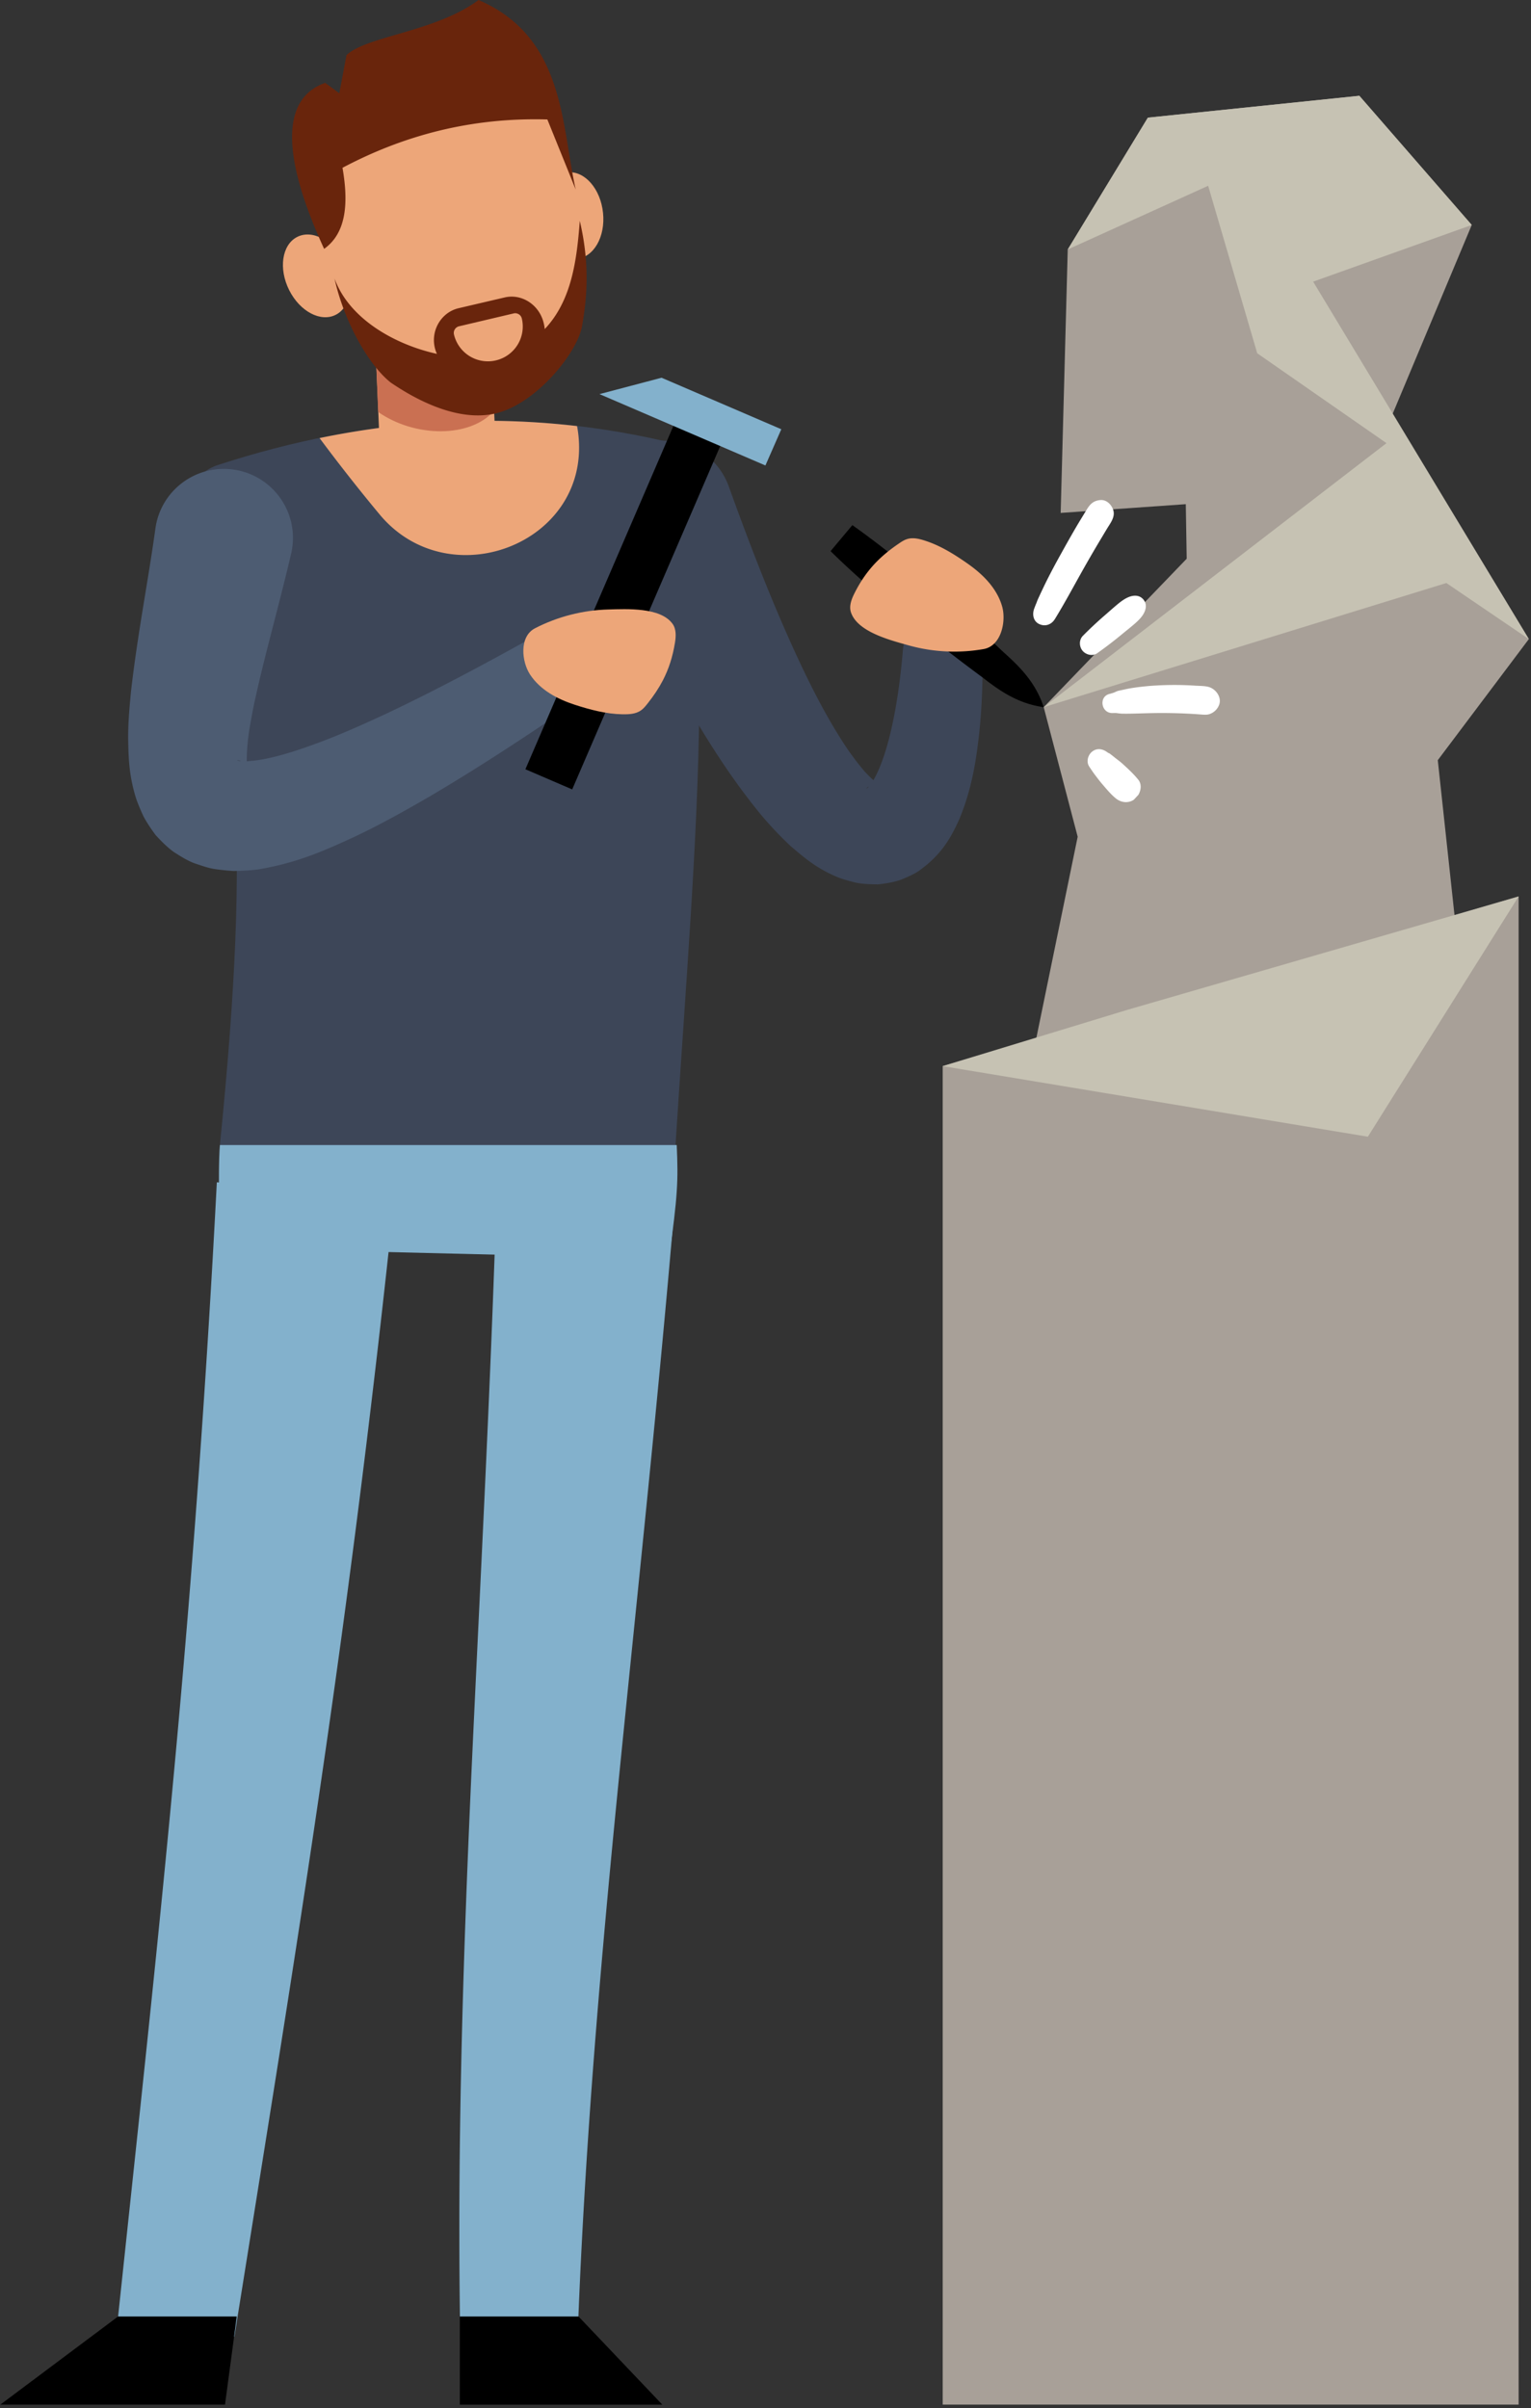 <svg xmlns="http://www.w3.org/2000/svg" width="281" height="442" version="1.0" viewBox="0 0 210.75 331.5"><rect x="0" y="0" width="210.75" height="331.5" fill="#333333" stroke="none"/><defs><clipPath id="a"><path d="M63.219 318.86h28.035V331H63.219zm0 0"/></clipPath><clipPath id="b"><path d="M.04 318.86h32.558V331H.039zm0 0"/></clipPath><clipPath id="c"><path d="M129.75 123.363h79.328V331H129.75zm0 0"/></clipPath><clipPath id="d"><path d="M141 13.16h69.453v137.56H141zm0 0"/></clipPath><clipPath id="e"><path d="M143.574 13.16h66.88v84.266h-66.88zm0 0"/></clipPath><clipPath id="f"><path d="M142 68h26v43h-26zm0 0"/></clipPath><clipPath id="g"><path d="m151.379 67.93 23.539 21.972-19.93 21.348-23.539-21.973zm0 0"/></clipPath><clipPath id="h"><path d="m151.379 67.93 23.539 21.972-19.93 21.348-23.539-21.973zm0 0"/></clipPath></defs><path fill="#3d4658" d="M135.246 89.867c.047 3.633-.055 7.293-.45 11.047-.429 3.77-.98 7.57-2.741 11.86-.985 2.12-2.168 4.613-5.29 6.898-.69.566-1.761 1.016-2.71 1.41-.985.363-2.118.535-3.18.652-.988-.004-2.098-.039-3.004-.222-.84-.207-1.773-.446-2.512-.746-3.027-1.239-4.734-2.79-6.511-4.286a49.863 49.863 0 0 1-4.278-4.55c-4.968-6.11-8.629-12.348-12.144-18.645-3.477-6.297-6.63-12.66-9.66-19.055-2.246-4.742-.215-10.406 4.53-12.652 4.75-2.242 10.423-.215 12.669 4.527a8.9 8.9 0 0 1 .347.836l.016.04c2.293 6.37 4.695 12.687 7.336 18.796 2.633 6.075 5.516 12.11 8.836 17.098a37.942 37.942 0 0 0 2.5 3.297c.762.82 1.66 1.644 1.855 1.758.051.047-.027-.012-.046.058-.067.012-.297-.05-.426.043-.445-.015-.926.301-1.047.41-.242.325.473-.234.984-1.203 1.13-2.011 2.024-5.05 2.64-8.101.634-3.082 1.052-6.332 1.325-9.606l.004-.043a5.485 5.485 0 0 1 5.922-5.008c2.832.235 4.984 2.606 5.035 5.387"/><path fill="#3d4658" d="m30.27 157.617 61.812 15.668c2.36-45.93 7.336-82.933 1.352-112.09-21.801-5.437-42.887-3.883-63.438 2.813-3.148 1.027-4.957 4.332-4.113 7.531 6.812 25.867 8.765 42.652 4.387 86.078"/><path fill="#83b1cc" d="M30.27 157.617c-.317 3.781.027 14.172.027 14.172l61.785 1.496c1.211-8.82 1.29-10.637 1.074-15.668H30.27"/><path fill="#83b1cc" d="M92.848 166.121c-2.196 25.992-4.973 51.852-7.543 77.566-2.563 25.723-4.785 51.333-5.754 76.997l-16.215-.184c-.414-26.164.453-52.316 1.644-78.277 1.2-25.97 2.579-51.774 3.372-77.52l24.496 1.418m-38.539-1.473a1968.922 1968.922 0 0 1-9.86 78.82c-3.785 26.177-8.043 52.208-12.183 78.184l-16.078-2.12c2.773-26.216 5.644-52.344 8.027-78.45a1958.303 1958.303 0 0 0 5.633-78.336l24.46 1.902"/><path fill="#eda679" d="M79.648 60.18a14.817 14.817 0 0 0-.214-1.528c-12.016-1.398-23.82-.742-35.446 1.649a246.023 246.023 0 0 0 8.258 10.5c9.477 11.418 28.738 4.148 27.402-10.621"/><path fill="#eda679" d="m52.191 59.496 11.215 6.383 4.68-7.746-.957-21.918-15.89.617.952 22.664"/><path fill="#ca7052" d="m68 56.57-.785-17.992-15.89.621.737 17.516C57.165 60.27 64.73 60.27 68 56.57"/><g clip-path="url(#a)"><path d="M91.172 331.008H63.297v-12.133H79.64l11.53 12.133"/></g><g clip-path="url(#b)"><path d="M.04 331.008h30.933l1.62-12.133H16.25L.04 331.008"/></g><path fill="#eda679" d="M83.012 29.313c.336 3.285-1.285 6.109-3.617 6.304-2.332.2-4.497-2.304-4.829-5.59-.332-3.285 1.286-6.109 3.621-6.308 2.333-.196 4.493 2.304 4.825 5.593M39.805 39.934c1.48 2.953 4.363 4.468 6.437 3.386 2.078-1.078 2.559-4.351 1.078-7.304-1.48-2.953-4.363-4.47-6.437-3.387-2.074 1.078-2.559 4.351-1.078 7.305"/><path fill="#eda679" d="M79.176 25.813c2.398 10.148-1.524 28.183-11.09 30.437-9.563 2.254-21.145-12.121-23.543-22.27-2.398-10.148 7.133-22.417 16.695-24.671 9.563-2.254 15.54 6.355 17.938 16.504"/><path fill="#69250c" d="M46.055 38.355c2.062 5.653 8.484 9.13 14.09 10.356a3.091 3.091 0 0 1-.125-.297c-.965-2.586.578-5.398 3.109-5.988l6.351-1.485c2.317-.539 4.688.97 5.332 3.41.09.337.149.657.172.95 3.688-3.906 4.418-9.414 4.825-14.906 1.445 6.12.953 10.835.316 14.48-.645 3.703-6.348 10.727-11.883 12.031-5.902 1.39-12.367-2.84-14.437-4.23-3.29-2.602-6.559-8.832-7.75-14.32M65.875 0c-5.918 4.398-15.414 4.953-18.18 7.59l-.988 5.25-1.941-1.434c-7.04 2.48-4.993 12.305-.149 22.852 3.02-2.149 3.399-6.203 2.528-11.16 8.464-4.485 17.757-6.953 28.203-6.653l3.902 9.649C77.258 17.324 77.805 5.133 65.875 0"/><path fill="#eda679" d="m70.7 43.145-7.509 1.77a.942.942 0 0 0-.699 1.132 4.797 4.797 0 0 0 5.774 3.562 4.79 4.79 0 0 0 3.566-5.765.937.937 0 0 0-1.133-.7"/><path fill="#4d5c72" d="M78.3 97.352c-6.245 4.25-12.577 8.41-19.218 12.32-3.348 1.937-6.727 3.844-10.387 5.562-3.687 1.7-7.398 3.387-12.386 4.305-1.184.258-2.7.324-4.153.356a30.132 30.132 0 0 1-2.535-.258c-.84-.11-1.894-.48-2.816-.793-.938-.328-1.973-.985-2.895-1.574-.906-.653-1.726-1.493-2.492-2.325-.61-.828-1.238-1.75-1.691-2.62-.372-.817-.762-1.708-1.024-2.516-.996-3.235-1.008-5.684-1.058-8.055-.016-2.367.187-4.43.382-6.512.922-8.101 2.38-15.32 3.364-22.48.71-5.2 5.507-8.84 10.714-8.13 5.204.716 8.848 5.505 8.133 10.704a8.49 8.49 0 0 1-.156.855l-.023.094c-1.75 7.504-3.883 14.785-5.25 21.434-.301 1.61-.61 3.25-.723 4.617-.137 1.336-.133 2.68-.07 3.039.011.082.011.047-.036.105-.03-.05-.109-.207-.238-.238-.094-.187-.308-.3-.476-.394-.106-.145-.41-.172-.465-.207-.024-.055-.223 0-.14.011.081.004.14.051.241.102.414-.008.77.101 1.43.008 2.418-.153 5.758-1.14 8.938-2.317 3.234-1.164 6.52-2.636 9.789-4.152 6.55-3.09 13.062-6.563 19.527-10.148l.023-.012a5.427 5.427 0 0 1 7.38 2.105c1.37 2.465.593 5.551-1.688 7.114"/><g clip-path="url(#c)"><path fill="#a8a098" d="m129.766 146.754 79.28-23.356v207.61h-79.28V146.754"/></g><g clip-path="url(#d)"><path fill="#a8a098" d="m141.07 150.61 60.618-11.036-3.77-34.933 12.535-16.668-18.773-30.946 10.914-26.058-15.473-17.785-29.113 3.011L146.98 34.34l-.972 36.265 17.222-1.203.125 7.508-19.683 20.434 4.676 17.836-7.278 35.43"/></g><g clip-path="url(#e)"><path fill="#c6c2b3" d="M210.453 87.973 180.762 38.77l21.832-7.801-15.473-17.785-29.113 3.011L146.98 34.34l19.329-8.766 6.754 23.055L190.855 61l-47.183 36.344 55.426-17.09 11.355 7.719"/></g><path fill="#c6c2b3" d="m129.766 146.754 58.527 9.719 20.754-33.075-53.863 15.61-25.418 7.746"/><path d="M117.332 72.285c4.95 3.508 9.566 7.414 14.121 11.395a260.892 260.892 0 0 1 6.711 6.117c2.254 2.016 4.399 4.164 5.508 7.547-3.531-.492-6.027-2.223-8.41-4.086a253.12 253.12 0 0 1-7.211-5.52c-4.727-3.773-9.387-7.625-13.719-11.87l3-3.583"/><path fill="#eda679" d="M120.727 77.27c-1.239 1.253-2.243 2.671-3.118 4.421-.406.813-.757 1.746-.468 2.61.906 2.687 5.414 3.82 7.84 4.508a23.403 23.403 0 0 0 10.414.539c2.445-.43 3.132-3.836 2.554-5.868-.703-2.468-2.597-4.37-4.644-5.82-1.797-1.27-3.758-2.508-5.864-3.2-.828-.276-1.73-.515-2.566-.257-.43.133-.813.39-1.184.645-1.125.765-2.101 1.554-2.964 2.422"/><path d="m78.766 108.664-6.442-2.773 20.5-47.555 6.446 2.773-20.504 47.555"/><path fill="#83b1cc" d="m82.523 54.25 22.84 9.824 2.188-4.988-16.485-7.09-8.543 2.254"/><path fill="#eda679" d="M91.254 93.64c.808-1.566 1.34-3.218 1.656-5.152.145-.894.2-1.89-.336-2.625-1.668-2.297-6.308-2.035-8.828-1.968-3.504.093-6.984.98-10.101 2.59-2.204 1.14-1.84 4.597-.684 6.363 1.406 2.144 3.789 3.398 6.172 4.168 2.094.68 4.336 1.273 6.55 1.308.876.016 1.81-.027 2.528-.52.371-.257.656-.617.937-.968.848-1.066 1.543-2.11 2.106-3.195"/><g clip-path="url(#f)"><g clip-path="url(#g)"><g clip-path="url(#h)"><path fill="#fff" d="M145.2 85.227c-.47.761-1.321 1.062-2.15.675-.843-.398-.98-1.379-.675-2.152.074-.2.148-.398.23-.59l.06-.148c-.09.254-.056.156.112-.297.13-.317.282-.625.422-.934.29-.62.582-1.238.887-1.851a91.505 91.505 0 0 1 1.922-3.618c.672-1.218 1.355-2.43 2.054-3.632.344-.59.7-1.172 1.055-1.754.164-.27.328-.54.496-.809.469-.754.918-1.195 1.852-1.281.808-.07 1.465.55 1.734 1.25.403 1.02-.336 1.894-.828 2.715-.355.586-.703 1.176-1.055 1.758a187.311 187.311 0 0 0-2.058 3.543c-1.344 2.375-2.621 4.793-4.055 7.125zm5.831 4.695a56.918 56.918 0 0 0 3.5-2.688c.531-.437 1.07-.863 1.594-1.312.55-.473 1.184-1.074 1.453-1.766.223-.562.23-1.125-.176-1.62-.398-.485-.964-.618-1.566-.493-.828.172-1.59.789-2.223 1.324-.523.442-1.031.899-1.55 1.348a52.122 52.122 0 0 0-2.997 2.805c-.546.554-.53 1.468-.054 2.05.46.563 1.383.801 2.02.352zm2.09 8.23.356-.007c.058 0 .355.023.12-.008.294.05.587.086.88.101.476.004.957.004 1.43-.008.905-.02 1.812-.054 2.718-.07a72.14 72.14 0 0 1 5.516.11c.425.023.855.058 1.285.09.344.023.726.054 1.058-.06a2.13 2.13 0 0 0 1.254-1.093c.563-1.09-.304-2.363-1.383-2.652-.566-.149-1.195-.133-1.777-.168a43.25 43.25 0 0 0-5.512-.02 33.624 33.624 0 0 0-3.375.363c-.515.086-1.015.207-1.523.313-.09.02-.188.035-.277.062-.11.036-.215.079-.32.13-.223.097-.247.109-.071.042a6.526 6.526 0 0 1-.813.254c-1.48.418-1.078 2.649.434 2.621zm-3.168 7.399c.254.36.477.722.742 1.07.344.45.676.899 1.043 1.324.575.664 1.164 1.387 1.844 1.942.785.648 1.852.734 2.66.074.7-.574 1.09-1.832.457-2.621-.644-.8-1.39-1.488-2.144-2.176-.317-.289-.649-.535-.985-.793-.226-.176-.445-.367-.68-.535a.98.98 0 0 0-.261-.172c-.086-.047-.09-.043-.012.016.078.054.074.058-.012 0l-.19-.14c-.653-.474-1.43-.606-2.099-.06-.578.477-.82 1.415-.359 2.067zm0 0"/></g></g></g></svg>